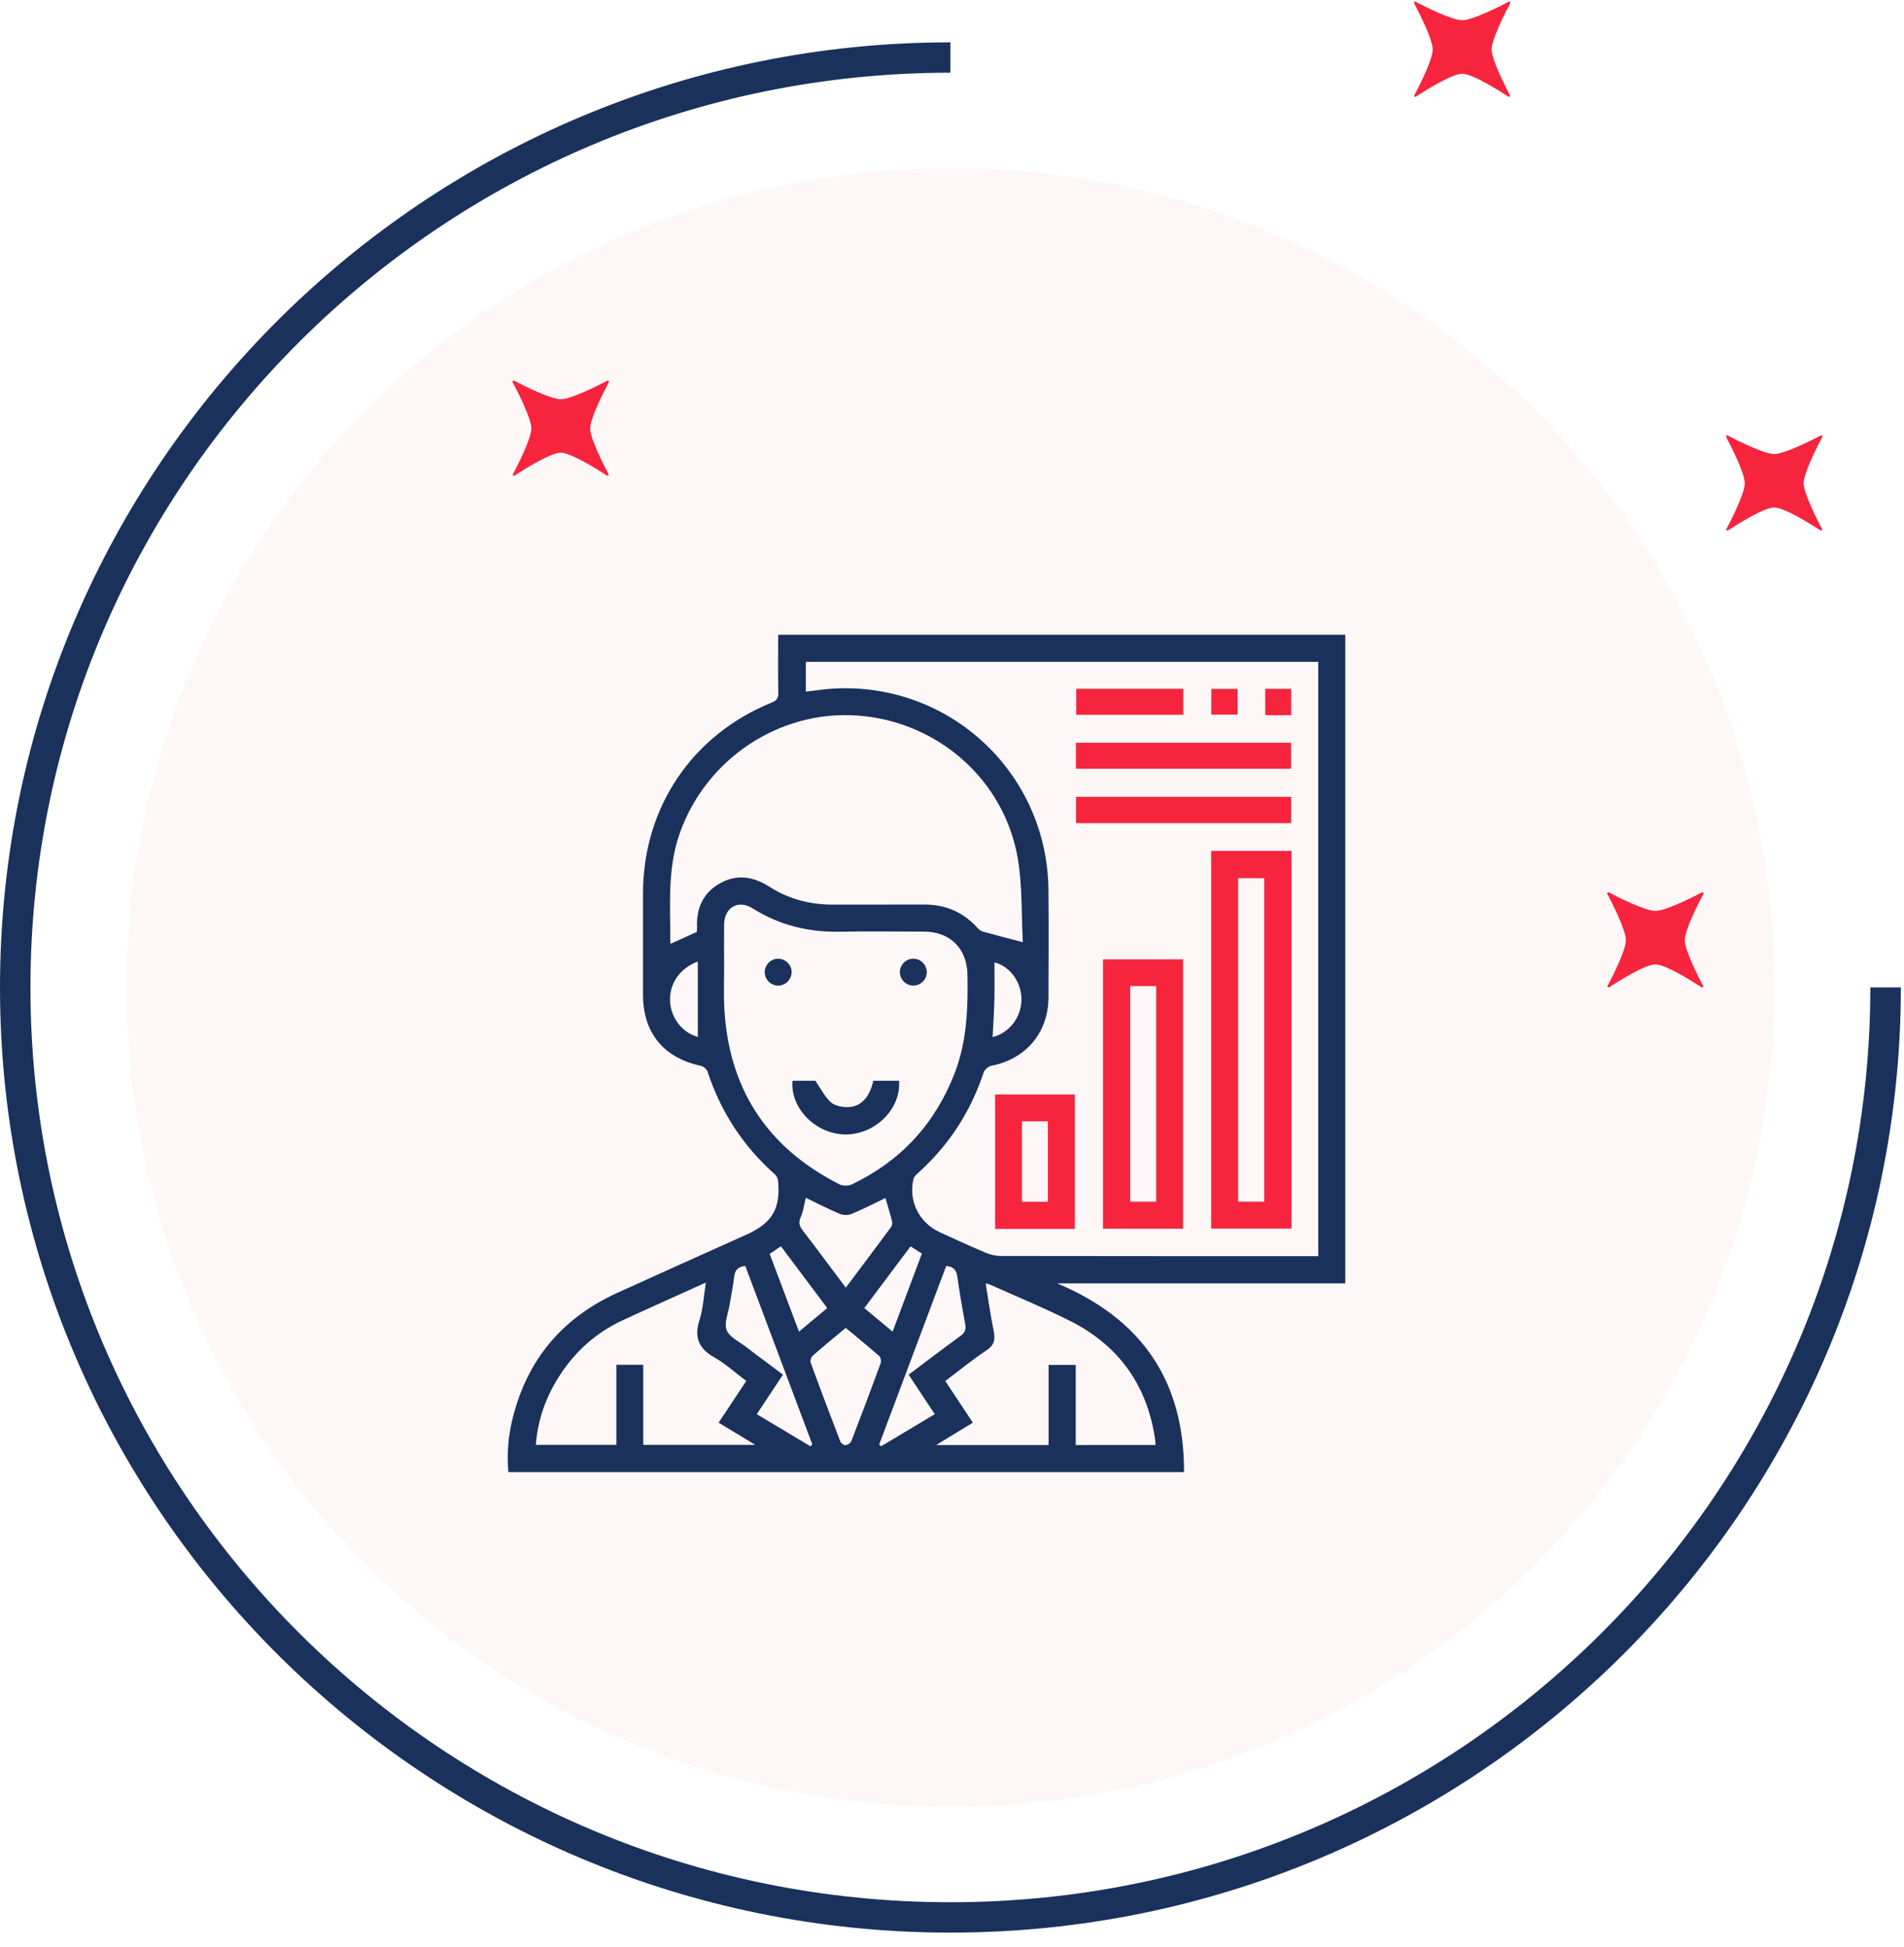 <svg xmlns="http://www.w3.org/2000/svg" width="135" height="138" viewBox="0 0 135 138" fill="none"><g opacity="0.48"><path opacity="0.48" d="M67.386 128.08C99.645 128.08 125.797 102.078 125.797 70.003C125.797 37.928 99.645 11.926 67.386 11.926C35.126 11.926 8.975 37.928 8.975 70.003C8.975 102.078 35.126 128.08 67.386 128.08Z" fill="#FBD9DE"></path></g><path d="M67.386 137.004C30.226 137.004 0 106.945 0 70.003C0 33.061 30.231 3.002 67.386 3.002V5.154C31.421 5.154 2.159 34.249 2.159 70.009C2.159 105.768 31.421 134.851 67.386 134.851C103.351 134.851 132.613 105.756 132.613 69.997H134.777C134.777 106.945 104.546 137.004 67.386 137.004Z" fill="#1A315B"></path><path d="M107.056 6.746C107.092 6.817 107.008 6.894 106.943 6.846C106.253 6.397 104.385 5.226 103.672 5.226C102.958 5.226 101.091 6.397 100.401 6.846C100.329 6.894 100.246 6.817 100.288 6.746C100.656 6.048 101.584 4.215 101.584 3.511C101.584 2.79 100.615 0.891 100.264 0.229C100.228 0.158 100.299 0.087 100.371 0.123C101.037 0.472 102.946 1.436 103.672 1.436C104.397 1.436 106.307 0.472 106.973 0.123C107.044 0.087 107.115 0.158 107.08 0.229C106.729 0.891 105.759 2.79 105.759 3.511C105.765 4.215 106.693 6.048 107.056 6.746Z" fill="#F6253D"></path><path d="M129.181 37.496C129.216 37.567 129.133 37.644 129.068 37.596C128.378 37.147 126.51 35.976 125.797 35.976C125.083 35.976 123.215 37.147 122.525 37.596C122.454 37.644 122.371 37.567 122.412 37.496C122.781 36.798 123.709 34.965 123.709 34.261C123.709 33.54 122.74 31.642 122.389 30.979C122.353 30.908 122.424 30.837 122.496 30.873C123.162 31.222 125.071 32.185 125.797 32.185C126.522 32.185 128.431 31.222 129.098 30.873C129.169 30.837 129.24 30.908 129.205 30.979C128.854 31.642 127.884 33.54 127.884 34.261C127.89 34.965 128.818 36.798 129.181 37.496Z" fill="#F6253D"></path><path d="M43.144 33.611C43.179 33.682 43.096 33.759 43.031 33.712C42.341 33.262 40.473 32.091 39.759 32.091C39.046 32.091 37.178 33.262 36.488 33.712C36.417 33.759 36.334 33.682 36.375 33.611C36.744 32.913 37.672 31.08 37.672 30.376C37.672 29.655 36.702 27.757 36.351 27.094C36.316 27.023 36.387 26.953 36.459 26.988C37.125 27.337 39.034 28.301 39.759 28.301C40.485 28.301 42.394 27.337 43.06 26.988C43.132 26.953 43.203 27.023 43.167 27.094C42.816 27.757 41.847 29.655 41.847 30.376C41.847 31.08 42.775 32.913 43.144 33.611Z" fill="#F6253D"></path><path d="M120.753 69.886C120.789 69.957 120.706 70.033 120.64 69.986C119.95 69.537 118.083 68.366 117.369 68.366C116.655 68.366 114.788 69.537 114.098 69.986C114.026 70.033 113.943 69.957 113.985 69.886C114.354 69.188 115.281 67.355 115.281 66.651C115.281 65.929 114.312 64.031 113.961 63.369C113.925 63.298 113.997 63.227 114.068 63.262C114.734 63.611 116.643 64.575 117.369 64.575C118.095 64.575 120.004 63.611 120.67 63.262C120.741 63.227 120.813 63.298 120.777 63.369C120.426 64.031 119.457 65.929 119.457 66.651C119.457 67.355 120.384 69.188 120.753 69.886Z" fill="#F6253D"></path><path d="M95.385 90.979C88.548 90.979 81.755 90.979 74.96 90.979C80.893 93.472 83.972 97.832 83.952 104.356C67.948 104.356 52.025 104.356 36.043 104.356C35.935 103.111 36.029 101.868 36.323 100.649C37.334 96.456 39.813 93.458 43.733 91.669C46.798 90.271 49.873 88.897 52.945 87.514C54.755 86.701 55.367 85.66 55.165 83.684C55.149 83.528 55.05 83.345 54.931 83.24C52.686 81.244 51.106 78.819 50.167 75.966C50.109 75.792 49.874 75.595 49.69 75.556C47.056 74.998 45.593 73.218 45.591 70.523C45.589 68.126 45.587 65.731 45.591 63.334C45.599 57.25 49.068 52.097 54.715 49.807C55.071 49.663 55.19 49.497 55.184 49.119C55.16 47.761 55.175 46.404 55.175 45C68.578 45 81.96 45 95.385 45C95.385 60.288 95.385 75.589 95.385 90.979ZM93.468 89.049C93.468 74.951 93.468 60.927 93.468 46.918C81.323 46.918 69.218 46.918 57.137 46.918C57.137 47.651 57.137 48.337 57.137 49.03C57.856 48.951 58.526 48.84 59.202 48.808C67.427 48.406 74.273 54.869 74.338 63.102C74.359 65.637 74.349 68.173 74.34 70.709C74.331 73.206 72.749 75.071 70.298 75.552C70.085 75.594 69.812 75.826 69.745 76.028C68.816 78.819 67.274 81.198 65.085 83.162C64.957 83.276 64.808 83.418 64.772 83.572C64.392 85.148 65.17 86.692 66.665 87.369C67.737 87.854 68.802 88.351 69.887 88.805C70.225 88.947 70.611 89.038 70.975 89.038C78.261 89.052 85.547 89.048 92.834 89.048C93.03 89.049 93.228 89.049 93.468 89.049ZM72.52 66.795C72.419 64.88 72.497 62.862 72.173 60.91C71.243 55.305 66.504 51.139 60.815 50.727C55.26 50.323 50.047 53.801 48.189 59.091C47.297 61.633 47.539 64.248 47.528 66.852C47.528 66.873 47.581 66.896 47.577 66.894C48.189 66.617 48.783 66.348 49.395 66.07C49.398 66.063 49.413 66.026 49.416 65.987C49.422 65.907 49.426 65.827 49.423 65.748C49.362 64.374 49.86 63.273 51.083 62.6C52.288 61.936 53.451 62.156 54.581 62.877C55.943 63.746 57.452 64.132 59.068 64.128C61.223 64.12 63.377 64.131 65.532 64.124C67.034 64.118 68.289 64.656 69.299 65.769C69.4 65.88 69.531 65.996 69.669 66.034C70.575 66.289 71.485 66.522 72.52 66.795ZM51.343 68.711C51.343 69.569 51.31 70.429 51.348 71.285C51.607 77.099 54.335 81.334 59.527 83.96C59.764 84.08 60.161 84.076 60.403 83.961C63.85 82.313 66.268 79.703 67.666 76.139C68.561 73.855 68.64 71.475 68.595 69.071C68.561 67.25 67.368 66.049 65.534 66.044C63.538 66.039 61.542 66.014 59.548 66.05C57.313 66.091 55.25 65.586 53.349 64.387C52.341 63.751 51.356 64.334 51.343 65.537C51.333 66.595 51.342 67.652 51.343 68.711ZM81.921 102.439C81.921 102.332 81.93 102.253 81.92 102.178C81.393 98.267 79.368 95.396 75.854 93.631C74.005 92.702 72.083 91.914 70.193 91.064C70.117 91.029 70.03 91.017 69.886 90.978C70.079 92.148 70.229 93.253 70.455 94.343C70.58 94.951 70.507 95.355 69.938 95.733C68.932 96.399 67.996 97.169 67.023 97.901C67.698 98.921 68.333 99.877 68.981 100.855C68.12 101.378 67.314 101.868 66.371 102.442C69.125 102.442 71.705 102.442 74.349 102.442C74.349 100.53 74.349 98.647 74.349 96.762C75.02 96.762 75.625 96.762 76.273 96.762C76.273 98.674 76.273 100.542 76.273 102.44C78.182 102.439 80.047 102.439 81.921 102.439ZM52.914 97.898C52.125 97.307 51.44 96.673 50.648 96.225C49.518 95.588 49.206 94.784 49.603 93.549C49.862 92.743 49.897 91.863 50.047 90.921C48.005 91.845 46.077 92.703 44.162 93.59C42.226 94.485 40.706 95.865 39.58 97.671C38.675 99.125 38.117 100.699 37.995 102.428C39.912 102.428 41.776 102.428 43.705 102.428C43.705 100.505 43.705 98.621 43.705 96.751C44.361 96.751 44.953 96.751 45.608 96.751C45.608 98.668 45.608 100.552 45.608 102.427C48.25 102.427 50.827 102.427 53.551 102.427C52.614 101.86 51.803 101.368 50.952 100.853C51.607 99.866 52.243 98.909 52.914 97.898ZM59.967 94.134C59.147 94.819 58.375 95.448 57.628 96.104C57.515 96.203 57.429 96.463 57.479 96.595C58.16 98.463 58.864 100.325 59.579 102.181C59.627 102.306 59.83 102.46 59.946 102.449C60.096 102.434 60.31 102.298 60.362 102.162C61.074 100.326 61.768 98.483 62.445 96.633C62.496 96.493 62.445 96.223 62.338 96.129C61.578 95.459 60.791 94.819 59.967 94.134ZM57.132 84.911C57.018 85.371 56.962 85.859 56.77 86.288C56.59 86.69 56.694 86.941 56.931 87.248C57.748 88.305 58.542 89.379 59.344 90.447C59.542 90.71 59.738 90.973 59.97 91.281C61.08 89.802 62.135 88.403 63.175 86.993C63.253 86.889 63.281 86.698 63.247 86.569C63.108 86.014 62.938 85.467 62.782 84.928C61.996 85.304 61.2 85.714 60.377 86.057C60.137 86.158 59.783 86.153 59.543 86.053C58.723 85.707 57.929 85.295 57.132 84.911ZM67.088 89.745C65.501 93.972 63.918 98.189 62.335 102.407C62.381 102.446 62.428 102.487 62.473 102.527C63.726 101.778 64.978 101.029 66.278 100.252C65.647 99.3 65.047 98.393 64.425 97.453C65.673 96.516 66.874 95.595 68.099 94.707C68.423 94.472 68.51 94.24 68.436 93.856C68.226 92.74 68.038 91.618 67.875 90.495C67.811 90.058 67.637 89.794 67.088 89.745ZM53.659 100.252C54.96 101.029 56.216 101.782 57.473 102.533C57.512 102.484 57.553 102.434 57.593 102.384C56.008 98.165 54.422 93.945 52.844 89.744C52.316 89.799 52.113 90.038 52.06 90.486C51.98 91.158 51.839 91.822 51.733 92.492C51.636 93.102 51.324 93.807 51.525 94.298C51.736 94.812 52.443 95.124 52.941 95.515C53.301 95.799 53.672 96.069 54.039 96.345C54.528 96.713 55.017 97.079 55.516 97.451C54.879 98.409 54.287 99.305 53.659 100.252ZM58.655 92.728C57.54 91.243 56.458 89.8 55.368 88.35C55.074 88.547 54.83 88.713 54.572 88.887C55.265 90.723 55.946 92.532 56.651 94.4C57.353 93.813 57.977 93.294 58.655 92.728ZM63.289 94.401C63.999 92.509 64.684 90.682 65.364 88.868C65.058 88.672 64.826 88.522 64.563 88.354C63.472 89.81 62.388 91.255 61.282 92.73C61.949 93.284 62.589 93.817 63.289 94.401ZM49.478 68.16C48.153 68.67 47.444 69.764 47.512 71.011C47.578 72.199 48.409 73.228 49.478 73.502C49.478 71.756 49.478 69.998 49.478 68.16ZM70.509 68.221C70.509 69.144 70.526 70.02 70.504 70.896C70.483 71.768 70.422 72.641 70.379 73.516C71.543 73.243 72.403 72.137 72.424 70.894C72.445 69.654 71.641 68.514 70.509 68.221Z" fill="#1A315B"></path><path d="M91.572 60.32C91.572 69.262 91.572 78.158 91.572 87.094C89.674 87.094 87.791 87.094 85.876 87.094C85.876 78.17 85.876 69.26 85.876 60.32C87.772 60.32 89.639 60.32 91.572 60.32ZM89.638 85.185C89.638 77.51 89.638 69.877 89.638 62.255C88.992 62.255 88.386 62.255 87.79 62.255C87.79 69.919 87.79 77.537 87.79 85.185C88.409 85.185 88.999 85.185 89.638 85.185Z" fill="#F6253D"></path><path d="M83.886 87.103C81.973 87.103 80.105 87.103 78.206 87.103C78.206 80.735 78.206 74.395 78.206 68.007C80.079 68.007 81.962 68.007 83.886 68.007C83.886 74.349 83.886 80.703 83.886 87.103ZM80.136 69.903C80.136 75.032 80.136 80.108 80.136 85.186C80.769 85.186 81.361 85.186 81.978 85.186C81.978 80.081 81.978 75.004 81.978 69.903C81.355 69.903 80.764 69.903 80.136 69.903Z" fill="#F6253D"></path><path d="M76.209 87.119C74.306 87.119 72.452 87.119 70.555 87.119C70.555 83.946 70.555 80.786 70.555 77.587C72.427 77.587 74.309 77.587 76.209 77.587C76.209 80.768 76.209 83.941 76.209 87.119ZM74.299 85.19C74.299 83.255 74.299 81.373 74.299 79.493C73.664 79.493 73.073 79.493 72.459 79.493C72.459 81.403 72.459 83.284 72.459 85.19C73.083 85.19 73.673 85.19 74.299 85.19Z" fill="#F6253D"></path><path d="M76.286 54.497C76.286 53.867 76.286 53.275 76.286 52.653C81.373 52.653 86.434 52.653 91.543 52.653C91.543 53.242 91.543 53.849 91.543 54.497C86.486 54.497 81.413 54.497 76.286 54.497Z" fill="#F6253D"></path><path d="M91.546 58.352C86.454 58.352 81.393 58.352 76.297 58.352C76.297 57.726 76.297 57.121 76.297 56.486C81.378 56.486 86.438 56.486 91.546 56.486C91.546 57.082 91.546 57.688 91.546 58.352Z" fill="#F6253D"></path><path d="M83.9 48.829C83.9 49.46 83.9 50.051 83.9 50.672C81.368 50.672 78.864 50.672 76.309 50.672C76.309 50.083 76.309 49.477 76.309 48.829C78.811 48.829 81.33 48.829 83.9 48.829Z" fill="#F6253D"></path><path d="M87.748 48.838C87.748 49.463 87.748 50.039 87.748 50.66C87.133 50.66 86.528 50.66 85.884 50.66C85.884 50.066 85.884 49.462 85.884 48.838C86.508 48.838 87.126 48.838 87.748 48.838Z" fill="#F6253D"></path><path d="M91.552 50.704C91.012 50.704 90.516 50.705 90.021 50.703C89.926 50.703 89.83 50.691 89.707 50.681C89.707 50.061 89.707 49.47 89.707 48.833C90.301 48.833 90.905 48.833 91.552 48.833C91.552 49.425 91.552 50.028 91.552 50.704Z" fill="#F6253D"></path><path d="M61.919 76.614C62.562 76.614 63.156 76.614 63.747 76.614C63.899 78.597 62.074 80.421 59.967 80.421C57.863 80.421 56.023 78.582 56.19 76.615C56.78 76.615 57.373 76.615 57.81 76.615C58.2 77.18 58.474 77.736 58.898 78.13C59.168 78.379 59.662 78.479 60.058 78.484C61.017 78.495 61.664 77.807 61.919 76.614Z" fill="#1A315B"></path><path d="M56.129 68.946C56.112 69.465 55.662 69.888 55.146 69.871C54.626 69.855 54.205 69.407 54.222 68.887C54.239 68.365 54.684 67.947 55.203 67.963C55.723 67.98 56.145 68.428 56.129 68.946Z" fill="#1A315B"></path><path d="M64.782 67.963C65.302 67.976 65.725 68.422 65.712 68.94C65.699 69.459 65.251 69.885 64.734 69.87C64.215 69.857 63.792 69.412 63.805 68.892C63.819 68.371 64.261 67.95 64.782 67.963Z" fill="#1A315B"></path></svg>